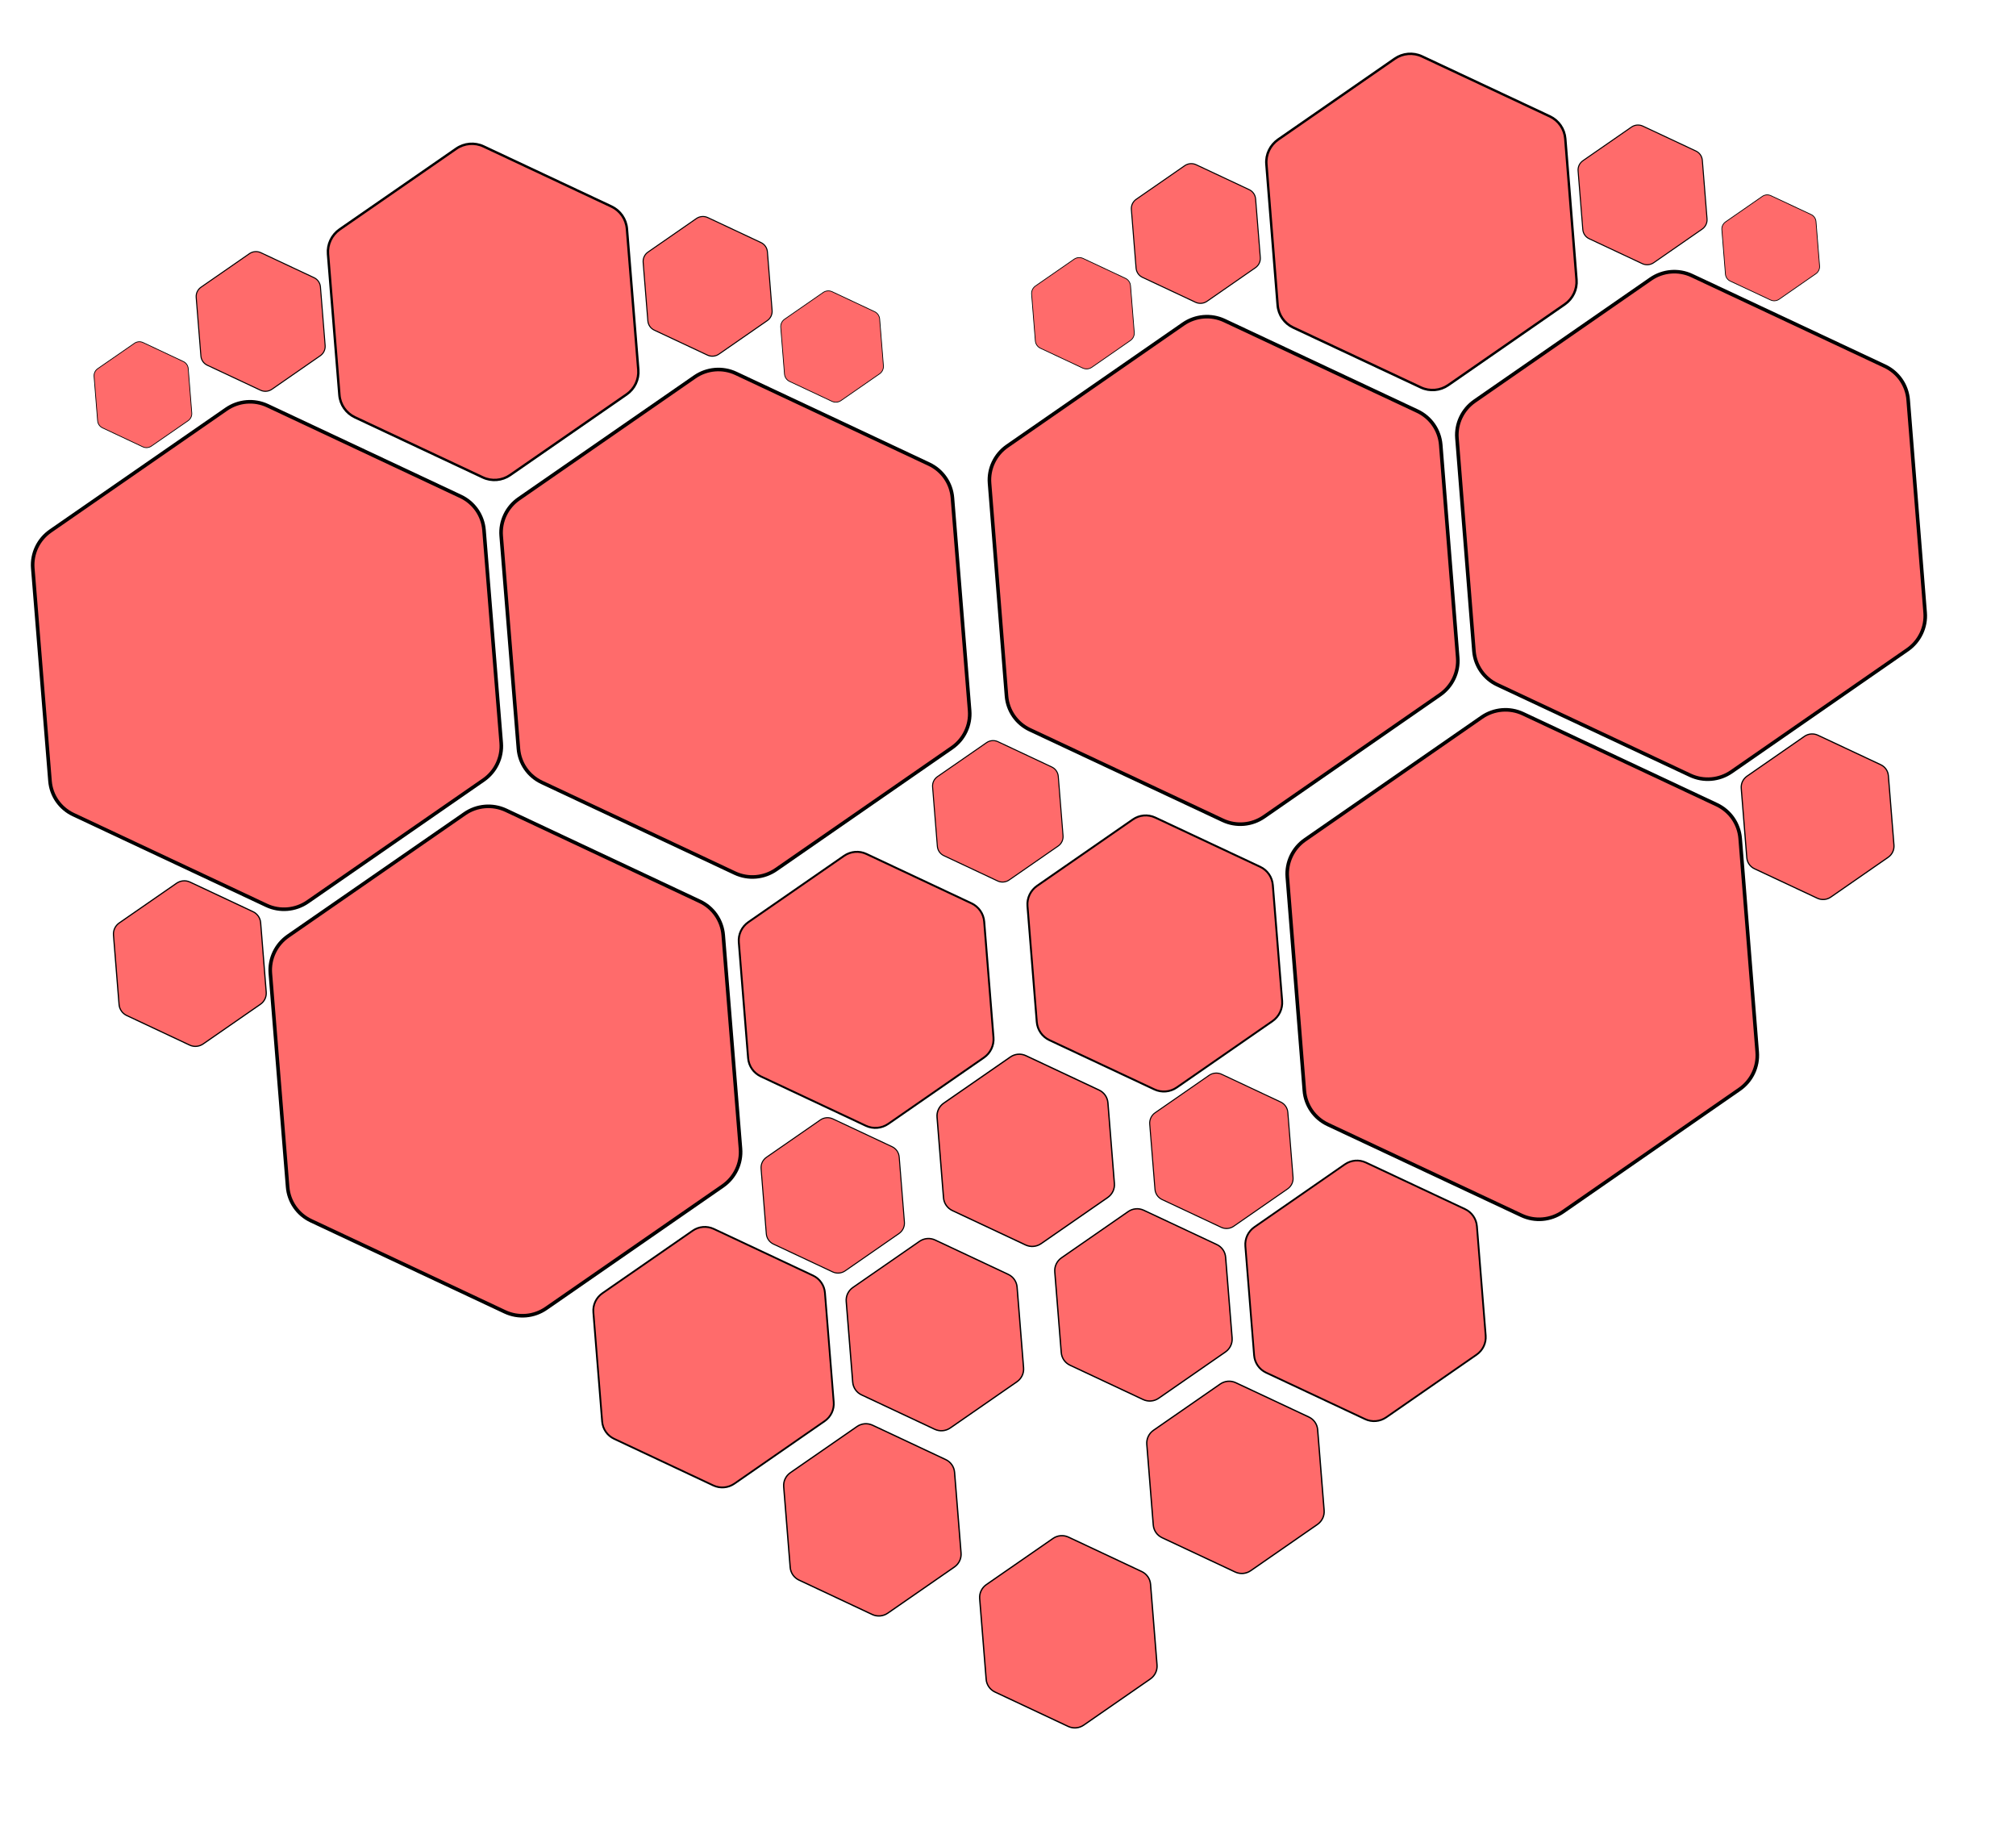 <?xml version="1.0" encoding="UTF-8"?> <svg xmlns="http://www.w3.org/2000/svg" width="135" height="122" viewBox="0 0 135 122" fill="none"> <path d="M77.034 112.408L72.573 115.498C72.265 115.712 71.867 115.746 71.528 115.586L66.629 113.284C66.294 113.127 66.067 112.803 66.038 112.432L65.604 107.034C65.572 106.663 65.743 106.305 66.049 106.093L70.51 103.004C70.818 102.789 71.216 102.755 71.555 102.915L76.454 105.217C76.789 105.374 77.016 105.698 77.046 106.069L77.479 111.467C77.511 111.838 77.34 112.196 77.034 112.408Z" fill="#FF6B6B" stroke="black" stroke-width="0.09" stroke-miterlimit="10"></path> <path d="M74.18 80.173L69.719 83.263C69.41 83.477 69.012 83.511 68.674 83.351L63.775 81.05C63.439 80.892 63.213 80.568 63.183 80.197L62.75 74.799C62.717 74.428 62.889 74.07 63.195 73.859L67.655 70.769C67.964 70.554 68.362 70.52 68.7 70.68L73.599 72.982C73.935 73.139 74.161 73.463 74.191 73.835L74.624 79.232C74.657 79.603 74.485 79.961 74.18 80.173Z" fill="#FF6B6B" stroke="black" stroke-width="0.09" stroke-miterlimit="10"></path> <path d="M70.858 56.645L67.575 58.918C67.349 59.075 67.056 59.1 66.807 58.983L63.203 57.288C62.955 57.171 62.791 56.933 62.769 56.661L62.45 52.688C62.428 52.416 62.551 52.15 62.778 51.995L66.061 49.723C66.287 49.565 66.58 49.54 66.829 49.658L70.433 51.352C70.681 51.469 70.845 51.708 70.867 51.98L71.186 55.952C71.208 56.225 71.084 56.49 70.858 56.645Z" fill="#FF6B6B" stroke="black" stroke-width="0.07" stroke-miterlimit="10"></path> <path d="M63.911 104.914L59.45 108.003C59.142 108.218 58.744 108.252 58.406 108.092L53.506 105.79C53.171 105.633 52.944 105.309 52.915 104.937L52.481 99.54C52.449 99.169 52.62 98.811 52.926 98.599L57.387 95.509C57.695 95.295 58.093 95.261 58.432 95.421L63.331 97.722C63.666 97.88 63.893 98.204 63.922 98.575L64.356 103.973C64.388 104.344 64.217 104.702 63.911 104.914Z" fill="#FF6B6B" stroke="black" stroke-width="0.09" stroke-miterlimit="10"></path> <path d="M68.097 92.513L63.637 95.603C63.328 95.817 62.93 95.851 62.592 95.692L57.693 93.39C57.357 93.233 57.131 92.909 57.101 92.537L56.668 87.14C56.635 86.768 56.807 86.41 57.113 86.199L61.573 83.109C61.882 82.895 62.28 82.861 62.618 83.02L67.517 85.322C67.853 85.479 68.079 85.804 68.109 86.175L68.542 91.573C68.575 91.944 68.403 92.302 68.097 92.513Z" fill="#FF6B6B" stroke="black" stroke-width="0.09" stroke-miterlimit="10"></path> <path d="M60.205 82.585L56.599 85.084C56.351 85.257 56.028 85.285 55.756 85.156L51.794 83.295C51.522 83.168 51.339 82.904 51.315 82.607L50.965 78.244C50.941 77.944 51.076 77.655 51.324 77.482L54.93 74.983C55.178 74.809 55.501 74.782 55.773 74.911L59.735 76.772C60.007 76.898 60.19 77.162 60.214 77.46L60.564 81.823C60.588 82.123 60.453 82.411 60.205 82.585Z" fill="#FF6B6B" stroke="black" stroke-width="0.07" stroke-miterlimit="10"></path> <path d="M55.225 95.145L49.18 99.333C48.763 99.623 48.224 99.668 47.764 99.453L41.124 96.332C40.667 96.119 40.362 95.677 40.322 95.176L39.734 87.861C39.691 87.361 39.922 86.873 40.339 86.585L46.384 82.397C46.8 82.107 47.339 82.062 47.799 82.278L54.44 85.398C54.896 85.611 55.202 86.054 55.242 86.554L55.829 93.869C55.872 94.37 55.642 94.857 55.225 95.145Z" fill="#FF6B6B" stroke="black" stroke-width="0.12" stroke-miterlimit="10"></path> <path d="M65.888 70.808L59.481 75.246C59.038 75.552 58.466 75.6 57.983 75.373L50.946 72.067C50.463 71.839 50.139 71.374 50.097 70.843L49.474 63.09C49.429 62.56 49.671 62.044 50.114 61.737L56.521 57.3C56.964 56.994 57.536 56.945 58.019 57.173L65.056 60.479C65.539 60.706 65.863 61.172 65.906 61.703L66.528 69.455C66.573 69.986 66.331 70.502 65.888 70.808Z" fill="#FF6B6B" stroke="black" stroke-width="0.13" stroke-miterlimit="10"></path> <path d="M48.398 79.406L36.574 87.596C35.76 88.161 34.704 88.25 33.81 87.83L20.828 81.73C19.937 81.312 19.339 80.452 19.26 79.47L18.104 65.168C18.025 64.186 18.477 63.236 19.292 62.671L31.116 54.481C31.93 53.916 32.986 53.827 33.88 54.246L46.862 60.347C47.753 60.764 48.351 61.625 48.43 62.607L49.586 76.909C49.665 77.891 49.213 78.841 48.398 79.406Z" fill="#FF6B6B" stroke="black" stroke-width="0.24" stroke-miterlimit="10"></path> <path d="M17.444 67.235L13.601 69.896C13.334 70.079 12.992 70.108 12.702 69.972L8.483 67.989C8.194 67.853 7.999 67.573 7.973 67.254L7.6 62.605C7.574 62.285 7.719 61.977 7.983 61.794L11.826 59.133C12.093 58.95 12.435 58.92 12.725 59.057L16.944 61.039C17.233 61.175 17.428 61.455 17.454 61.775L17.827 66.424C17.853 66.743 17.708 67.052 17.444 67.235Z" fill="#FF6B6B" stroke="black" stroke-width="0.08" stroke-miterlimit="10"></path> <path d="M12.598 28.167L10.138 29.868C9.969 29.985 9.748 30.004 9.563 29.917L6.865 28.647C6.68 28.561 6.554 28.38 6.538 28.177L6.299 25.203C6.282 24.999 6.375 24.8 6.544 24.683L9.003 22.982C9.172 22.865 9.393 22.846 9.578 22.933L12.276 24.203C12.461 24.289 12.587 24.47 12.604 24.673L12.842 27.648C12.859 27.851 12.766 28.05 12.598 28.167Z" fill="#FF6B6B" stroke="black" stroke-width="0.05" stroke-miterlimit="10"></path> <path d="M21.449 23.816L18.207 26.063C17.983 26.218 17.692 26.242 17.447 26.127L13.884 24.454C13.638 24.34 13.474 24.104 13.453 23.835L13.138 19.912C13.116 19.642 13.237 19.382 13.461 19.228L16.704 16.981C16.928 16.826 17.218 16.801 17.464 16.916L21.027 18.589C21.273 18.704 21.436 18.939 21.458 19.209L21.773 23.132C21.794 23.401 21.673 23.661 21.449 23.816Z" fill="#FF6B6B" stroke="black" stroke-width="0.07" stroke-miterlimit="10"></path> <path d="M51.38 21.466L48.137 23.713C47.913 23.867 47.623 23.892 47.377 23.777L43.814 22.104C43.569 21.989 43.405 21.754 43.383 21.485L43.068 17.561C43.047 17.292 43.168 17.032 43.392 16.878L46.634 14.63C46.859 14.476 47.149 14.451 47.395 14.566L50.957 16.239C51.203 16.354 51.367 16.589 51.389 16.859L51.703 20.782C51.725 21.051 51.604 21.311 51.38 21.466Z" fill="#FF6B6B" stroke="black" stroke-width="0.07" stroke-miterlimit="10"></path> <path d="M58.9 25.029L56.317 26.819C56.138 26.943 55.909 26.962 55.712 26.871L52.876 25.538C52.682 25.446 52.55 25.258 52.533 25.043L52.282 21.917C52.265 21.703 52.362 21.495 52.539 21.372L55.121 19.582C55.301 19.459 55.53 19.439 55.727 19.531L58.563 20.864C58.757 20.955 58.889 21.143 58.906 21.358L59.157 24.484C59.174 24.699 59.077 24.907 58.9 25.029Z" fill="#FF6B6B" stroke="black" stroke-width="0.05" stroke-miterlimit="10"></path> <path d="M32.38 52.224L20.601 60.382C19.789 60.944 18.735 61.034 17.845 60.616L4.909 54.539C4.021 54.122 3.426 53.264 3.348 52.29L2.195 38.04C2.117 37.063 2.567 36.114 3.379 35.552L15.158 27.393C15.97 26.832 17.023 26.742 17.913 27.16L30.85 33.236C31.738 33.654 32.332 34.512 32.411 35.486L33.563 49.736C33.642 50.712 33.192 51.662 32.38 52.224Z" fill="#FF6B6B" stroke="black" stroke-width="0.24" stroke-miterlimit="10"></path> <path d="M63.747 50.063L51.968 58.222C51.156 58.784 50.103 58.873 49.212 58.456L36.276 52.379C35.388 51.961 34.793 51.103 34.715 50.129L33.562 35.879C33.484 34.903 33.934 33.953 34.746 33.392L46.525 25.233C47.337 24.671 48.39 24.582 49.281 24.999L62.217 31.076C63.105 31.494 63.7 32.352 63.778 33.325L64.93 47.575C65.009 48.552 64.559 49.501 63.747 50.063Z" fill="#FF6B6B" stroke="black" stroke-width="0.24" stroke-miterlimit="10"></path> <path d="M41.961 26.405L34.157 31.809C33.619 32.181 32.923 32.24 32.333 31.963L23.763 27.937C23.176 27.66 22.78 27.093 22.728 26.446L21.964 17.005C21.912 16.359 22.21 15.73 22.748 15.357L30.552 9.954C31.089 9.582 31.786 9.522 32.376 9.799L40.945 13.825C41.532 14.102 41.929 14.67 41.981 15.316L42.744 24.757C42.796 25.404 42.499 26.033 41.961 26.405Z" fill="#FF6B6B" stroke="black" stroke-width="0.16" stroke-miterlimit="10"></path> <path d="M77.817 102.951L82.711 105.248C83.049 105.408 83.447 105.374 83.755 105.159L88.221 102.064C88.527 101.852 88.699 101.494 88.669 101.123L88.236 95.725C88.208 95.353 87.982 95.029 87.647 94.872L82.753 92.575C82.415 92.416 82.017 92.45 81.709 92.664L77.243 95.76C76.937 95.971 76.765 96.329 76.795 96.701L77.228 102.098C77.256 102.47 77.482 102.794 77.817 102.951Z" fill="#FF6B6B" stroke="black" stroke-width="0.09" stroke-miterlimit="10"></path> <path d="M71.655 91.405L76.549 93.702C76.887 93.861 77.285 93.828 77.593 93.613L82.059 90.517C82.365 90.306 82.537 89.948 82.507 89.576L82.073 84.179C82.046 83.807 81.82 83.483 81.484 83.326L76.591 81.029C76.253 80.869 75.855 80.903 75.546 81.118L71.081 84.213C70.775 84.425 70.603 84.783 70.633 85.154L71.066 90.552C71.094 90.924 71.32 91.248 71.655 91.405Z" fill="#FF6B6B" stroke="black" stroke-width="0.09" stroke-miterlimit="10"></path> <path d="M77.817 80.312L81.773 82.17C82.045 82.3 82.368 82.272 82.616 82.099L86.227 79.596C86.475 79.425 86.613 79.134 86.589 78.837L86.239 74.474C86.215 74.174 86.035 73.912 85.763 73.783L81.807 71.924C81.535 71.795 81.212 71.823 80.964 71.996L77.353 74.499C77.105 74.669 76.967 74.961 76.99 75.258L77.341 79.621C77.365 79.921 77.544 80.183 77.817 80.312Z" fill="#FF6B6B" stroke="black" stroke-width="0.07" stroke-miterlimit="10"></path> <path d="M84.781 91.9L91.413 95.013C91.87 95.229 92.409 95.183 92.828 94.893L98.881 90.696C99.297 90.408 99.528 89.921 99.488 89.42L98.901 82.105C98.863 81.604 98.558 81.162 98.101 80.949L91.469 77.836C91.012 77.62 90.473 77.665 90.054 77.956L84.001 82.153C83.585 82.44 83.354 82.928 83.394 83.428L83.981 90.743C84.019 91.244 84.324 91.686 84.781 91.9Z" fill="#FF6B6B" stroke="black" stroke-width="0.12" stroke-miterlimit="10"></path> <path d="M70.273 69.639L77.301 72.937C77.787 73.165 78.359 73.116 78.799 72.81L85.214 68.364C85.654 68.058 85.899 67.544 85.857 67.013L85.234 59.261C85.194 58.73 84.873 58.261 84.387 58.034L77.359 54.736C76.873 54.508 76.301 54.557 75.861 54.863L69.447 59.309C69.007 59.615 68.761 60.129 68.804 60.66L69.426 68.412C69.466 68.943 69.788 69.412 70.273 69.639Z" fill="#FF6B6B" stroke="black" stroke-width="0.13" stroke-miterlimit="10"></path> <path d="M88.915 75.285L101.885 81.372C102.779 81.792 103.835 81.703 104.65 81.138L116.483 72.933C117.295 72.371 117.748 71.421 117.669 70.439L116.529 56.136C116.45 55.154 115.852 54.293 114.958 53.873L101.988 47.786C101.094 47.366 100.039 47.455 99.224 48.02L87.39 56.225C86.578 56.787 86.126 57.736 86.204 58.718L87.345 73.022C87.424 74.004 88.021 74.865 88.915 75.285Z" fill="#FF6B6B" stroke="black" stroke-width="0.24" stroke-miterlimit="10"></path> <path d="M117.482 58.162L121.698 60.139C121.99 60.275 122.332 60.246 122.596 60.063L126.442 57.396C126.706 57.213 126.853 56.904 126.828 56.585L126.454 51.936C126.429 51.617 126.237 51.337 125.947 51.201L121.731 49.223C121.439 49.087 121.096 49.116 120.833 49.299L116.987 51.966C116.723 52.149 116.576 52.458 116.601 52.777L116.974 57.426C117 57.746 117.192 58.026 117.482 58.162Z" fill="#FF6B6B" stroke="black" stroke-width="0.08" stroke-miterlimit="10"></path> <path d="M115.866 18.821L118.564 20.085C118.749 20.172 118.97 20.153 119.139 20.036L121.598 18.329C121.767 18.212 121.862 18.013 121.846 17.809L121.607 14.835C121.591 14.632 121.468 14.451 121.283 14.364L118.585 13.1C118.4 13.013 118.179 13.032 118.01 13.149L115.551 14.856C115.382 14.973 115.287 15.172 115.303 15.375L115.542 18.35C115.558 18.553 115.681 18.734 115.866 18.821Z" fill="#FF6B6B" stroke="black" stroke-width="0.05" stroke-miterlimit="10"></path> <path d="M106.419 15.984L109.976 17.654C110.222 17.769 110.512 17.745 110.737 17.59L113.984 15.34C114.208 15.185 114.332 14.925 114.311 14.655L113.996 10.732C113.974 10.463 113.813 10.227 113.567 10.112L110.01 8.442C109.765 8.327 109.474 8.352 109.25 8.506L106.002 10.757C105.778 10.911 105.654 11.171 105.676 11.441L105.991 15.364C106.013 15.633 106.173 15.869 106.419 15.984Z" fill="#FF6B6B" stroke="black" stroke-width="0.07" stroke-miterlimit="10"></path> <path d="M76.504 18.569L80.061 20.239C80.307 20.354 80.597 20.329 80.822 20.175L84.069 17.924C84.293 17.77 84.417 17.51 84.396 17.24L84.081 13.317C84.059 13.048 83.898 12.812 83.652 12.697L80.095 11.027C79.85 10.912 79.559 10.937 79.335 11.091L76.087 13.341C75.863 13.496 75.739 13.756 75.761 14.026L76.076 17.949C76.098 18.218 76.258 18.454 76.504 18.569Z" fill="#FF6B6B" stroke="black" stroke-width="0.07" stroke-miterlimit="10"></path> <path d="M69.671 23.314L72.505 24.644C72.701 24.735 72.93 24.716 73.11 24.593L75.695 22.8C75.872 22.677 75.972 22.469 75.954 22.254L75.704 19.128C75.686 18.914 75.557 18.725 75.363 18.634L72.53 17.303C72.333 17.212 72.104 17.231 71.925 17.354L69.339 19.147C69.163 19.27 69.063 19.478 69.08 19.693L69.331 22.819C69.348 23.033 69.477 23.222 69.671 23.314Z" fill="#FF6B6B" stroke="black" stroke-width="0.05" stroke-miterlimit="10"></path> <path d="M100.265 45.844L113.186 51.908C114.077 52.326 115.13 52.236 115.942 51.675L127.733 43.501C128.543 42.939 128.993 41.993 128.915 41.019L127.779 26.768C127.7 25.791 127.105 24.93 126.214 24.513L113.293 18.449C112.403 18.031 111.349 18.12 110.537 18.682L98.746 26.856C97.936 27.418 97.486 28.364 97.564 29.338L98.701 43.589C98.779 44.566 99.374 45.427 100.265 45.844Z" fill="#FF6B6B" stroke="black" stroke-width="0.24" stroke-miterlimit="10"></path> <path d="M68.964 48.857L81.885 54.921C82.776 55.339 83.829 55.249 84.641 54.687L96.433 46.514C97.242 45.952 97.692 45.005 97.614 44.032L96.478 29.78C96.399 28.804 95.804 27.943 94.914 27.526L81.992 21.461C81.102 21.044 80.049 21.133 79.237 21.695L67.445 29.869C66.635 30.43 66.186 31.377 66.264 32.351L67.4 46.602C67.478 47.578 68.073 48.439 68.964 48.857Z" fill="#FF6B6B" stroke="black" stroke-width="0.24" stroke-miterlimit="10"></path> <path d="M86.592 21.926L95.152 25.942C95.742 26.218 96.438 26.159 96.976 25.787L104.788 20.372C105.323 20 105.623 19.373 105.571 18.727L104.818 9.285C104.767 8.638 104.373 8.068 103.783 7.791L95.223 3.775C94.633 3.498 93.936 3.557 93.398 3.93L85.587 9.345C85.052 9.717 84.752 10.344 84.803 10.99L85.556 20.432C85.608 21.078 86.002 21.649 86.592 21.926Z" fill="#FF6B6B" stroke="black" stroke-width="0.16" stroke-miterlimit="10"></path> </svg> 
